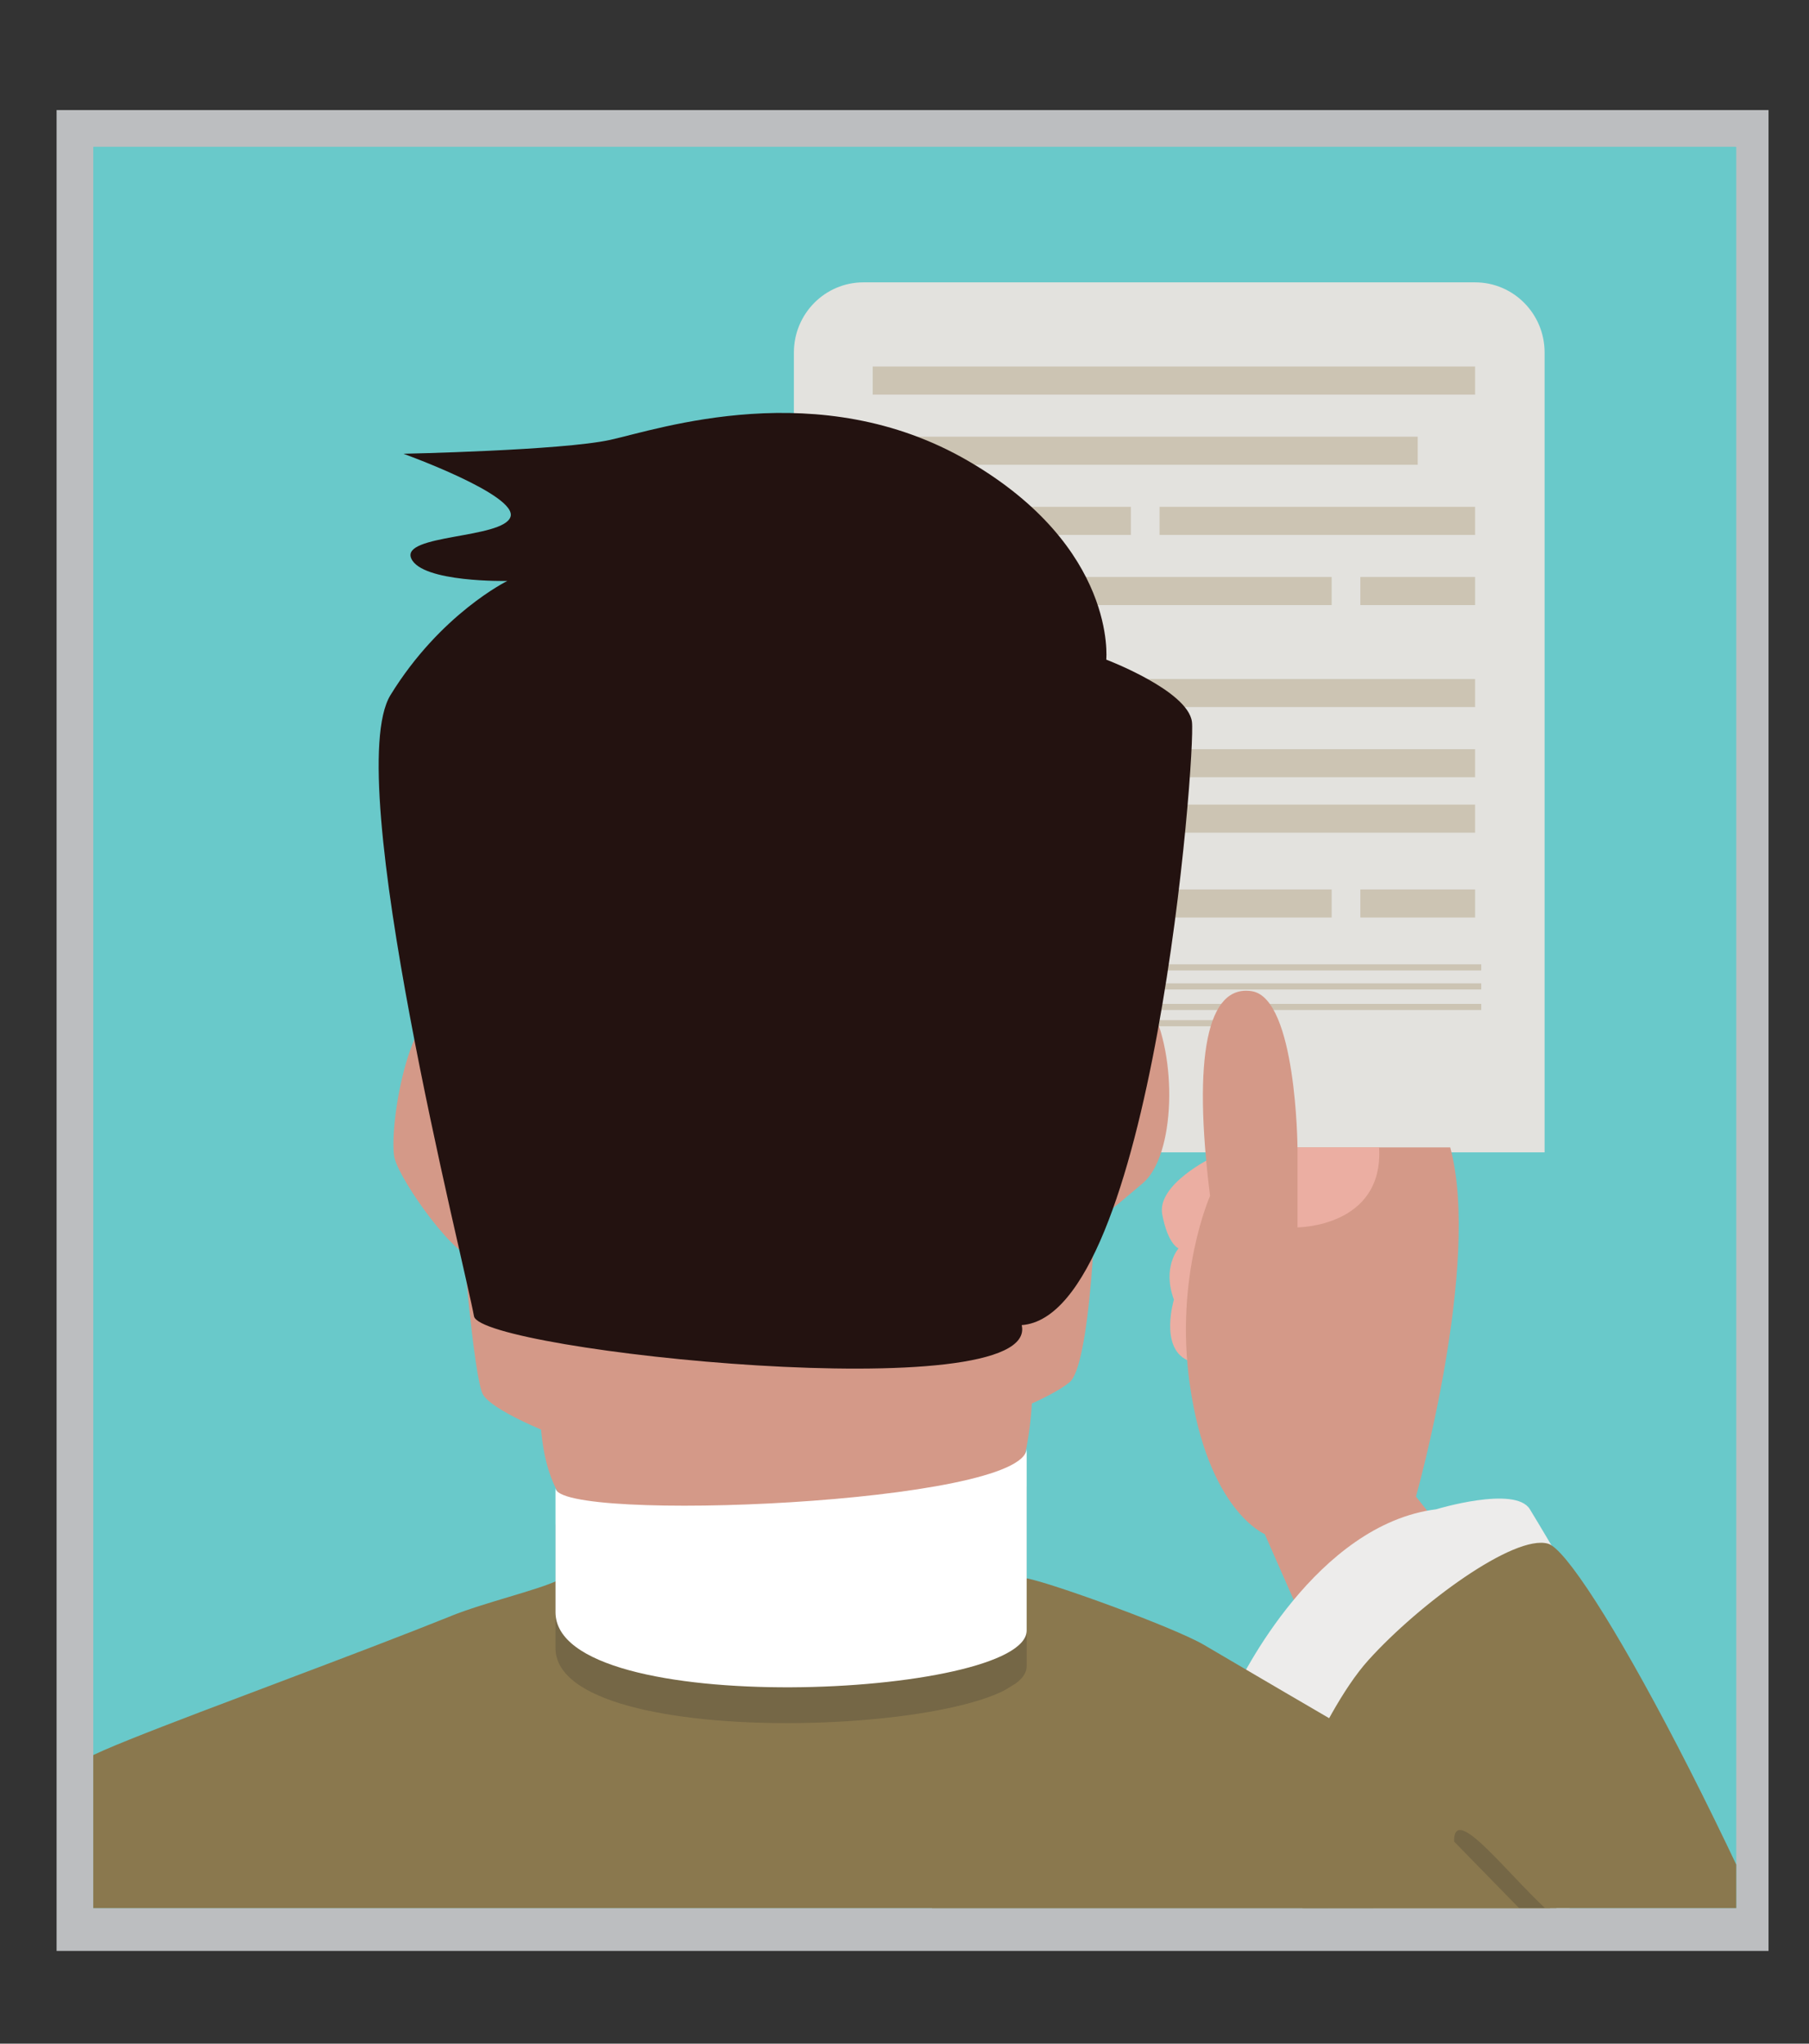 <?xml version="1.0" encoding="utf-8"?>
<!-- Generator: Adobe Illustrator 16.0.0, SVG Export Plug-In . SVG Version: 6.00 Build 0)  -->
<!DOCTYPE svg PUBLIC "-//W3C//DTD SVG 1.1//EN" "http://www.w3.org/Graphics/SVG/1.1/DTD/svg11.dtd">
<svg version="1.1" id="Layer_1" xmlns="http://www.w3.org/2000/svg" xmlns:xlink="http://www.w3.org/1999/xlink" x="0px" y="0px"
	 width="295.875px" height="334.167px" viewBox="0 0 295.875 334.167" enable-background="new 0 0 295.875 334.167"
	 xml:space="preserve">
<rect x="0" y="0" width="295.875" height="334.167" fill="#333333" stroke="none"/>
<g>
	<rect x="9.257" y="18" fill="#BCBEC0" width="280" height="301"/>
	<g>
		<defs>
			<rect id="SVGID_1_" x="15.257" y="24" width="268.72" height="288"/>
		</defs>
		<clipPath id="SVGID_2_">
			<use xlink:href="#SVGID_1_"  overflow="visible"/>
		</clipPath>
		<g clip-path="url(#SVGID_2_)">
			<rect x="6.822" y="-13.355" fill="#69C9CA" width="337.406" height="410.912"/>
			<g>
				<path fill-rule="evenodd" clip-rule="evenodd" fill="#E3E2DE" d="M241.261,46.168H141.214c-6.279,0-11.368,5.137-11.368,11.473
					v119.304c0,6.337,5.089,11.472,11.368,11.472h69.89h41.528V57.641C252.632,51.305,247.541,46.168,241.261,46.168"/>
				<path fill-rule="evenodd" clip-rule="evenodd" fill="#CCC4B3" d="M231.878,71.405h-89.141v4.589h89.141V71.405z M161.505,94.35
					h-18.767v4.588h18.767V94.35z M184.962,82.878h-42.225v4.588h42.225V82.878z M166.196,98.938h51.607V94.35h-51.607V98.938z
					 M222.496,98.938h18.766V94.35h-18.766V98.938z M189.654,87.466h51.607v-4.588h-51.607V87.466z M142.738,64.523h98.523v-4.589
					h-98.523V64.523z"/>
				<path fill-rule="evenodd" clip-rule="evenodd" fill="#CCC4B3" d="M241.261,122.498h-98.523v4.588h98.523V122.498z
					 M241.261,131.569h-98.523v4.588h98.523V131.569z M161.505,145.44h-18.767v4.588h18.767V145.44z M166.196,150.028h51.607v-4.588
					h-51.607V150.028z M222.496,150.028h18.766v-4.588h-18.766V150.028z M142.738,115.615h98.523v-4.59h-98.523V115.615z
					 M142.514,160.641h4.913v-4.912h-4.913V160.641z M146.023,159.238h-2.105v-2.106h2.105V159.238z M142.514,172.573h4.913v-4.914
					h-4.913V172.573z M146.023,171.169h-2.105v-2.105h2.105V171.169z M154.447,160.641h4.913v-4.912h-4.913V160.641z
					 M157.956,159.238h-2.104v-2.106h2.104V159.238z M157.956,162.045v4.21h-3.509v1.403h4.913v-5.613H157.956z M154.447,169.064
					v3.509h1.404v-2.106h2.104v2.106h1.404v-3.509H154.447z M148.832,155.726v1.405h2.807v3.509h1.404v-4.915H148.832z
					 M151.638,162.045v2.808h-2.807v4.21h2.807v3.509h1.404v-4.914h-2.808v-1.403h2.808v-2.808h1.404v1.405h1.404v-2.808H151.638z
					 M148.832,170.466h1.403v2.105h-1.403V170.466z M145.321,164.854h2.106v1.402h-2.106V164.854z M148.832,158.534v3.511h-6.317
					v4.21h1.403v-2.808h6.317v-4.914H148.832z"/>
				<line fill-rule="evenodd" clip-rule="evenodd" fill="#CCC4B3" x1="168.534" y1="158.183" x2="242.272" y2="158.183"/>
				<line fill="none" stroke="#CCC4B3" stroke-miterlimit="10" x1="168.534" y1="158.183" x2="242.272" y2="158.183"/>
				<line fill-rule="evenodd" clip-rule="evenodd" fill="#CCC4B3" x1="168.534" y1="161.295" x2="242.272" y2="161.295"/>
				<line fill="none" stroke="#CCC4B3" stroke-miterlimit="10" x1="168.534" y1="161.295" x2="242.272" y2="161.295"/>
				<line fill-rule="evenodd" clip-rule="evenodd" fill="#CCC4B3" x1="168.534" y1="164.651" x2="242.272" y2="164.651"/>
				<line fill="none" stroke="#CCC4B3" stroke-miterlimit="10" x1="168.534" y1="164.651" x2="242.272" y2="164.651"/>
				<line fill-rule="evenodd" clip-rule="evenodd" fill="#CCC4B3" x1="168.534" y1="167.308" x2="201.168" y2="167.308"/>
				<line fill="none" stroke="#CCC4B3" stroke-miterlimit="10" x1="168.534" y1="167.308" x2="201.168" y2="167.308"/>
				<g>
					<g>
						<defs>
							<rect id="SVGID_3_" x="190.022" y="189.258" width="10.423" height="33.246"/>
						</defs>
						<clipPath id="SVGID_4_">
							<use xlink:href="#SVGID_3_"  overflow="visible"/>
						</clipPath>
						<path clip-path="url(#SVGID_4_)" fill="#EBAEA2" d="M198.296,189.252c0,0-9.154,4.385-8.2,9.342
							c0.953,4.959,2.669,5.529,2.669,5.529s-2.734,3.057-0.763,8.391c0,0-2.359,7.747,2.158,9.881
							C198.675,224.525,203.252,195.545,198.296,189.252"/>
					</g>
				</g>
				<path fill="#D49988" d="M277.042,301.846l-45.451-57.137c0,0,10.752-38.107,5.602-57.096h-24.979c0,0-0.179-24.386-7.465-25.537
					c-7.285-1.151-9.697,10.585-6.836,33.467c0,0-5.818,13.124-3.324,30.762c2.929,20.726,12.27,24.54,12.27,24.54l22.431,51.001
					H277.042z"/>
				<g>
					<g>
						<defs>
							<rect id="SVGID_5_" x="212.218" y="187.618" width="13.375" height="13.075"/>
						</defs>
						<clipPath id="SVGID_6_">
							<use xlink:href="#SVGID_5_"  overflow="visible"/>
						</clipPath>
						<path clip-path="url(#SVGID_6_)" fill="#EBAEA2" d="M212.214,187.613v13.078c0,0,14.111-0.033,13.349-13.078H212.214z"/>
					</g>
				</g>
				<path fill="#EDECEB" d="M234.896,246.788c0,0,12.912-3.919,15.314-0.025c2.402,3.895,17.01,28.618,17.788,31.165
					c0.779,2.547-0.429,5.989,0.556,9.087c0.981,3.095,1.57,19.703-6.953,23.535c-8.526,3.83-32.687,2.916-36.576,1.589
					c-3.889-1.33-7.68-6.093-8.152-7.049c-0.471-0.953-16.779-24.274-15.332-27.648
					C202.986,274.069,215.396,249.252,234.896,246.788"/>
				<path fill="#8A784E" d="M308.714,362.987c-23.133-60.871-49.982-108.993-55.518-110.574c-5.535-1.584-21.08,9.847-29.369,19.023
					c-8.287,9.175-16.212,31.443-16.212,31.443s52.984,88.261,54.376,94.432C286.366,444.568,326.562,409.954,308.714,362.987"/>
				<g opacity="0.22">
					<g>
						<defs>
							<rect id="SVGID_7_" x="207.664" y="299.167" width="51.514" height="75.988"/>
						</defs>
						<clipPath id="SVGID_8_">
							<use xlink:href="#SVGID_7_"  overflow="visible"/>
						</clipPath>
						<path clip-path="url(#SVGID_8_)" fill="#282828" d="M209.021,299.161l-1.354,3.014c0,0,35.38,61.846,43.003,72.684
							c0,0,13.357,0.354,6.606,0.283C257.283,374.481,209.021,299.161,209.021,299.161"/>
					</g>
				</g>
				<path fill="#D49988" d="M175.699,159.637c0,0,7.878-3.413,12.404,4.774c4.529,8.187,4.174,24.569-1.215,29.081
					c-5.39,4.512-9.533,8.399-12.242,7.653c-2.707-0.748-6.619-5.432-6.723-9.365s1.225-9.568,0.868-16.811
					C168.436,167.728,170.79,161.235,175.699,159.637"/>
				<path fill="#D49988" d="M122.504,107.888c0,0,44.204,2.5,51.492,13.632c7.286,11.132,7.267,99.263,0.95,104.487
					c-6.314,5.225-35.556,14.379-49.157,15.969c-13.601,1.591-43.868-9.152-46.783-13.924c-2.914-4.771-8.966-96.308-5.08-102.216
					C77.813,119.929,108.174,107.888,122.504,107.888"/>
				<path fill="#D49988" d="M80.984,175.606c0,0-1.557-13.483-8.135-11.668c-6.581,1.812-9.317,21.64-8.297,25.505
					c1.021,3.867,10.378,17.059,13.425,16.216S80.984,175.606,80.984,175.606"/>
				<path fill="#D49988" d="M89.711,194.762c0,0-0.532,16.543-0.907,24.262c-0.375,7.718-2.101,20.676,4.649,28.119
					c6.752,7.444,21.449,25.917,37.379,26.563c15.93,0.646,24.375-9.831,31.145-21.5c6.771-11.67,6.779-21.227,6.987-27.385
					c0.209-6.155,1.936-19.113,1.936-19.113s-22.409,12.496-37.102,10.84C119.102,214.891,89.711,194.762,89.711,194.762"/>
				<path fill="#8A784E" d="M234.718,439.839c-1.21,16.205-5.588,19.77-7.497,24.938c-0.987,2.665-2.158,20.876-3.213,24.27
					c-5.552,17.978-3.774,35.664-4.819,40.361c-0.135,0.508-0.909,24.396-0.805,24.903c1.199,5.562-5.334,16.377-2.784,34.24
					c-12.407,14.525-23.874,18.984-39.196,23.424c-6.729,1.956-25.206,2.569-46.741,2.549c-17.709-0.026-37.49-0.486-54.538-1.024
					c-22.934-0.71-40.883-1.524-42.071-1.524c-3.136,0-9.3-19.334-9.634-19.919c0-0.029-3.856,0.138-3.856,0.138
					c0.46-14.218,0.743-53.547-2.732-82.079c-2.021-16.577-5.391-34.7-7.193-51.737c0,0-4.943-1.142-4.943-1.15
					c-1.487-14.095-7.385-26.39-6.426-34.665c2.071-17.68-20.353-88.544-21.53-113.063c-0.048-1.332,36.458-21.4,37.627-22.062
					c1.142-0.643,3.548-1.688,6.847-3.011c6.338-2.551,15.935-6.155,26.07-9.981c9.07-3.423,18.572-7.027,26.529-10.22v-0.01
					c5.485-2.196,14.074-4.201,17.449-5.811c0,0,11.283,16.234,34.86,16.234c23.578,0,41.798-16.563,41.798-16.563
					c4.274,0.813,24.143,8.038,29.004,10.886c7.92,4.658,16.694,9.798,25.179,14.736c2.271,1.323,4.525,2.636,6.73,3.921
					c12.896,7.46,16.016,9.396,21.653,12.426C264.494,307.533,238.468,389.625,234.718,439.839"/>
				<g opacity="0.22">
					<g>
						<defs>
							<rect id="SVGID_9_" x="90.849" y="240.868" width="77.073" height="40.887"/>
						</defs>
						<clipPath id="SVGID_10_">
							<use xlink:href="#SVGID_9_"  overflow="visible"/>
						</clipPath>
						<path clip-path="url(#SVGID_10_)" fill="#282828" d="M90.854,249.137v20.328c0,17.721,77.065,14.041,77.065,2.993v-29.784
							C167.918,251.789,90.854,254.906,90.854,249.137"/>
					</g>
				</g>
				<path fill="#FFFFFF" d="M90.854,243.283v20.329c0,17.72,77.065,14.04,77.065,2.992V236.82
					C167.918,245.936,90.854,249.053,90.854,243.283"/>
				<path fill="#8A784E" d="M154.729,286.4c0,0-7.501,23.075,1.575,34.651c9.074,11.576,119.661,100.984,127.68,100.783
					c33.894-0.854,43.175-45.608,16.721-65.687c-3.357-2.548-67.095-63.703-70.547-65.054
					C226.705,289.743,177.88,250.723,154.729,286.4"/>
				<g opacity="0.22">
					<g>
						<defs>
							<rect id="SVGID_11_" x="237.837" y="299.239" width="75.94" height="100.584"/>
						</defs>
						<clipPath id="SVGID_12_">
							<use xlink:href="#SVGID_11_"  overflow="visible"/>
						</clipPath>
						<path clip-path="url(#SVGID_12_)" fill="#282828" d="M299.427,385.754c1.23-2.8,2.75-5.377,4.369-7.695
							c-1.326,8.736-1.525,18.512,3.283,21.77c0,0-4.9-7.271,0.116-18.683c2.019-4.592,4.423-8.476,6.582-11.493
							c0,0-3.39-7.381-6.464-7.188c0,0-44.047-42.903-51.03-47.521c-6.981-4.618-18.554-21.26-18.448-13.825
							c0,0,49.305,50.584,64.086,65.049c-3.832,4.913-10.576,14.497-10.028,16.034c0.554,1.561,7.921-8.951,11.665-14.446
							c0.283,0.272,0.545,0.523,0.783,0.748C301.397,377.038,295.07,395.669,299.427,385.754"/>
					</g>
				</g>
				<path fill="#231210" d="M167.107,216.673c3.199,13.818-88.56,4.243-89.582-1.451c-1.498-8.349-21.841-88.258-13.658-101.568
					c8.183-13.309,19.11-18.659,19.11-18.659s-13.976,0.293-15.715-3.679c-1.738-3.97,15.018-3.21,16.23-6.798
					c1.213-3.588-17.509-10.321-17.509-10.321s25.929-0.542,33.804-2.267c7.875-1.725,34.178-10.739,58.577,3.446
					c24.397,14.185,22.574,32.481,22.574,32.481s13.354,5.063,14.012,10.169C195.609,123.137,188.599,215.109,167.107,216.673"/>
				<path fill="#8A784E" d="M-5.888,299.161c0,0-30.301,14.74-31.578,31.039c-1.274,16.298-8.442,139.896-11.114,142.028
					c-2.673,2.134-3.401,11.448-3.401,11.448s-2.853,4.461-3.036,6.791c-0.183,2.328,4.25,9.701,1.031,18.82
					c-3.217,9.119-12.821,104.585-13.003,106.914c-0.182,2.328,46.02,19.999,48.692,17.865
					c2.67-2.133,36.139-210.521,39.419-252.431C24.401,339.727,22.592,307.705-5.888,299.161"/>
			</g>
		</g>
	</g>
</g>
</svg>
